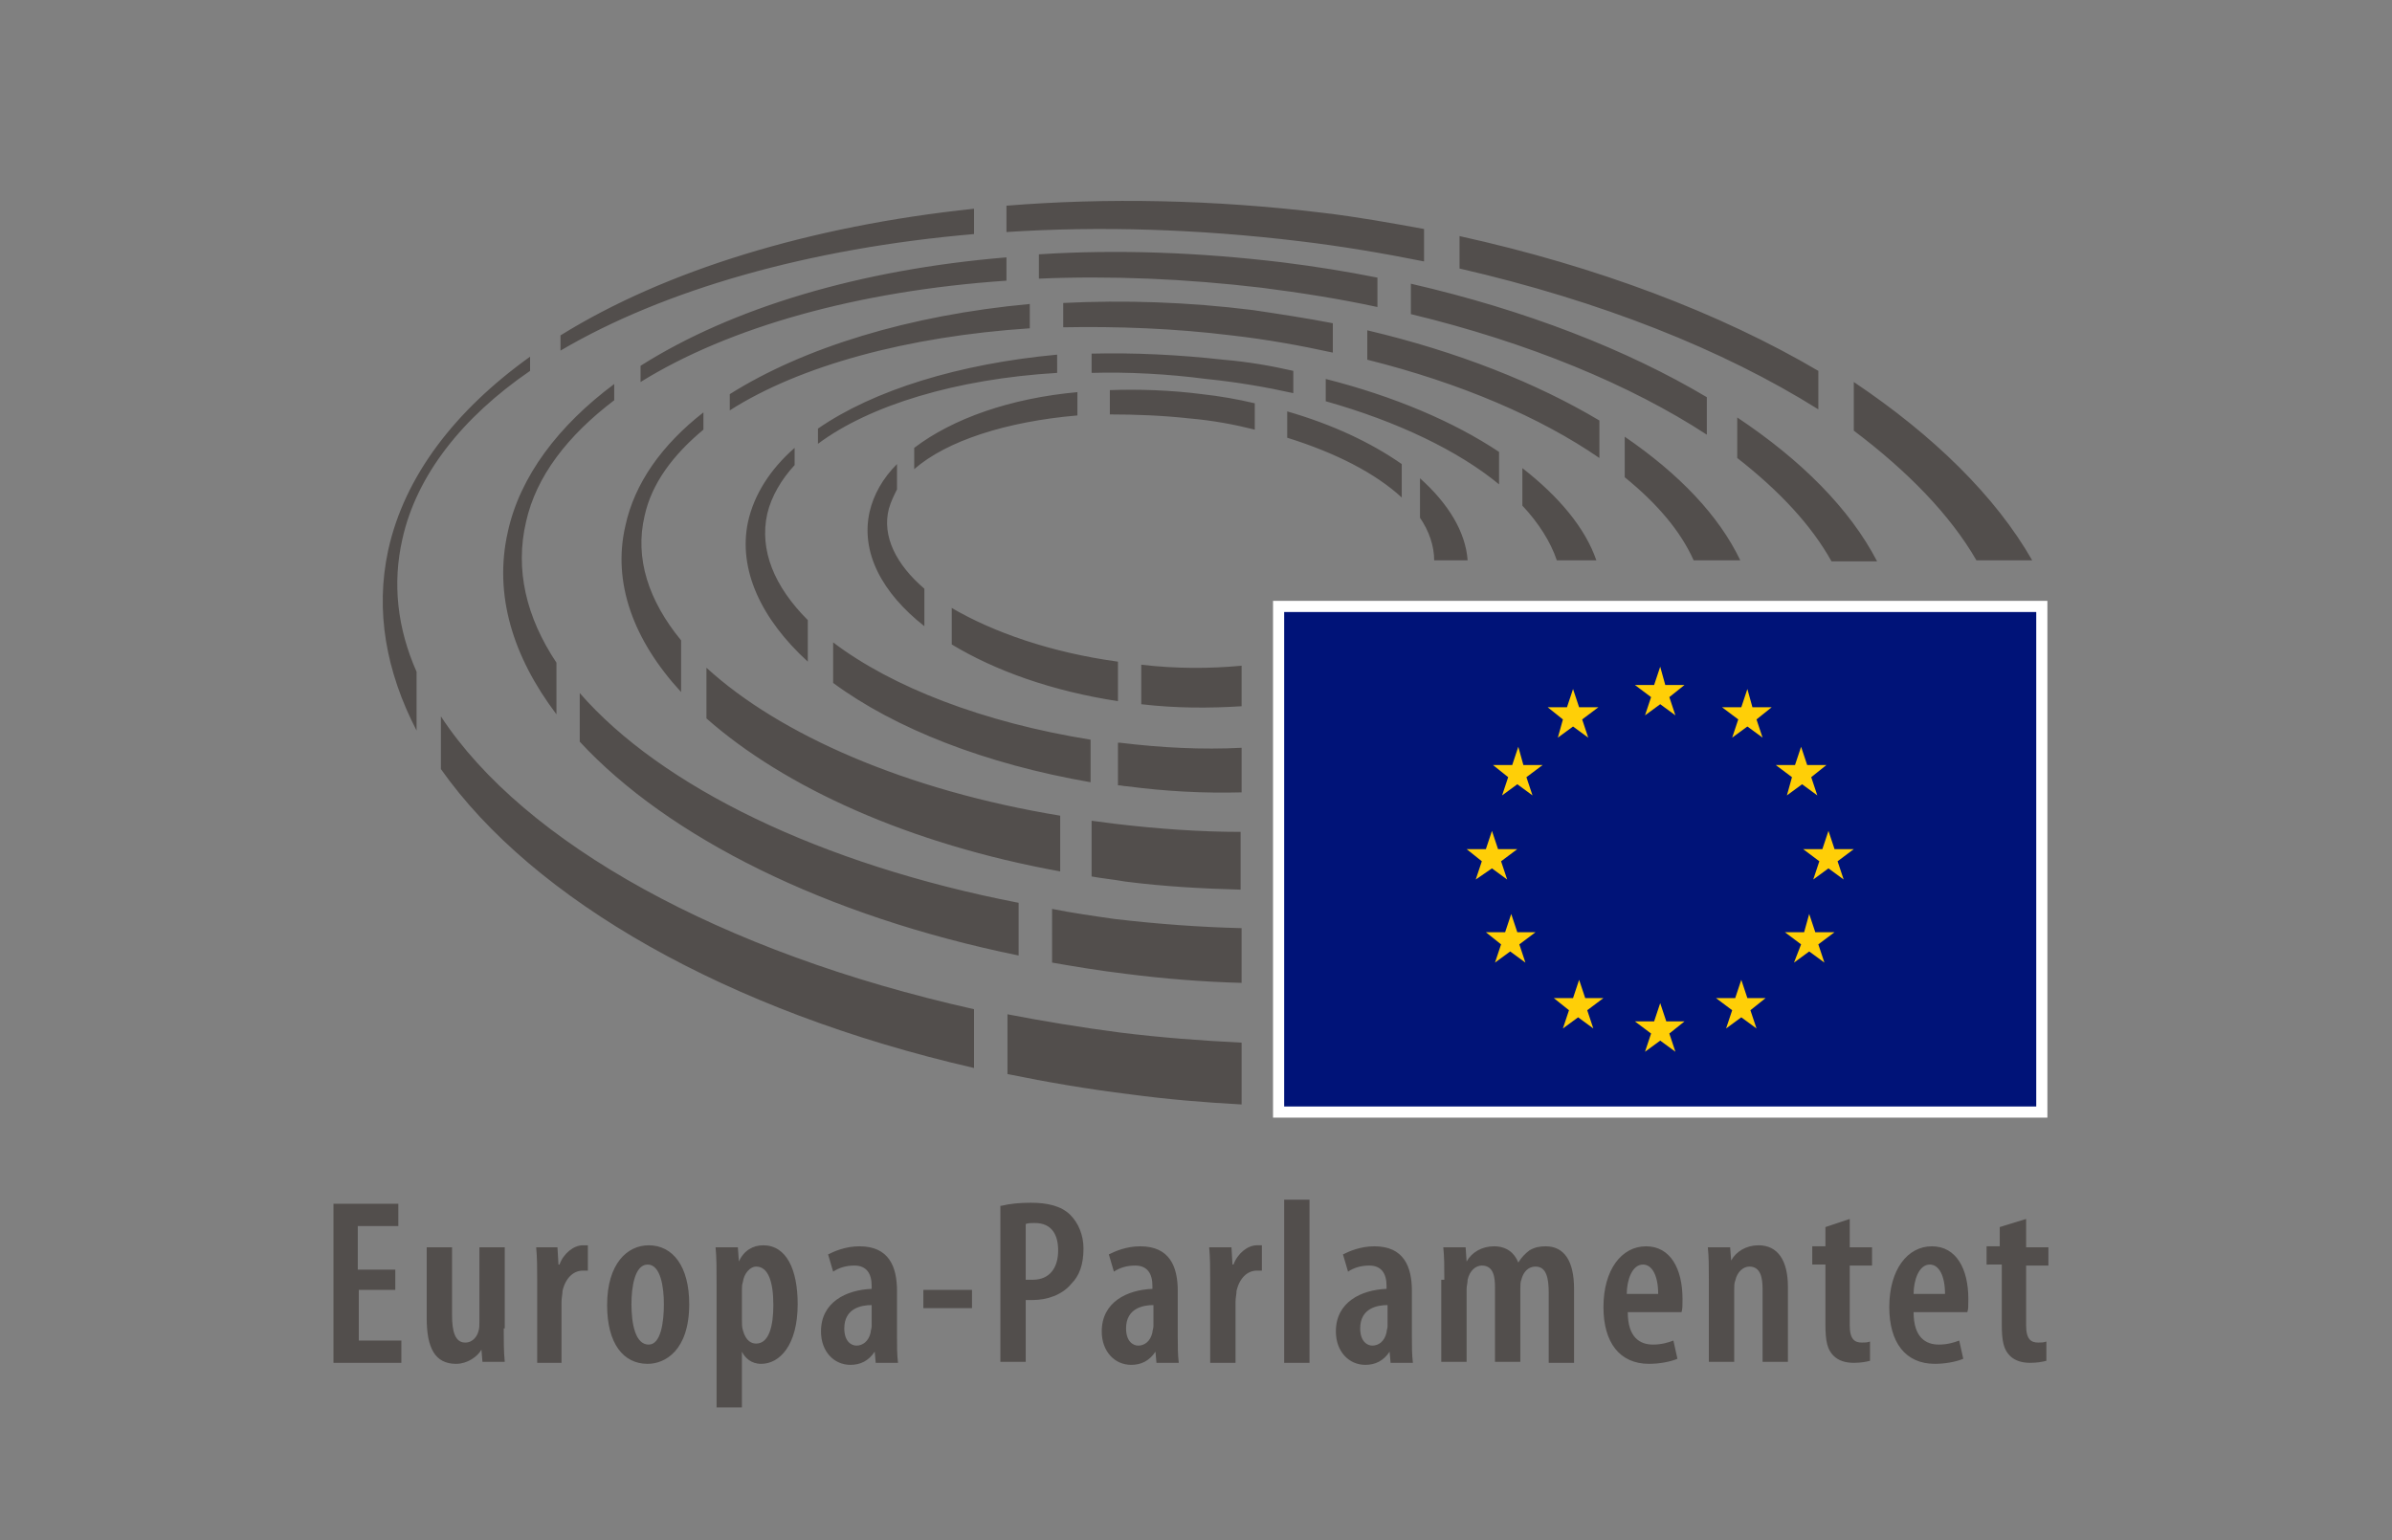 <svg xmlns="http://www.w3.org/2000/svg" viewBox="0 0 236 152"><rect x="0" y="0" width="236" height="152" fill="#808080" stroke="none"/><style>.st0{fill:#524e4c}</style><g id="Calque_1"><path class="st0" d="M99.4 100.1v5.9c3.9.8 8 1.5 12.1 2 3.7.5 7.3.8 11 1v-6.1c-4-.2-8-.5-12-1-3.8-.5-7.5-1.1-11.1-1.8zM41.1 66.3c-1.9-4.3-2.4-8.7-1.4-13.1 1.4-6.3 5.9-12 12.6-16.6v-1.4c-7.4 5.3-12.4 11.8-14 19.1-1.3 6-.2 12 2.8 17.8v-5.8zm55-43.2v-2.5c-16.2 1.7-30.5 6.1-40.8 12.5v1.5c10.2-6 24.5-10.1 40.8-11.5zm47.9.2v3.2c13.9 3.2 26 8 35.4 13.9v-3.8c-9.7-5.7-21.8-10.3-35.4-13.3zm-3.5-.7c-3.3-.6-6.6-1.2-10-1.6-10.8-1.3-21.3-1.5-31.2-.7v2.6c9.2-.6 18.9-.3 28.9.9 4.2.5 8.3 1.2 12.3 2v-3.2zm-97 48.1v5.2c9.1 12.9 28.2 23.9 52.6 29.5v-5.8c-25-5.6-44.4-16.4-52.6-28.9zm139.4-33v4.8c5.3 4 9.5 8.3 12.1 12.8h5.5c-3.6-6.3-9.7-12.3-17.6-17.6zM63.2 36.1v1.6c8.7-5.4 21.4-9 36.1-10v-2.3c-14.5 1.2-27.1 5-36.1 10.7zm-6 32.3v4.8c8.7 9.4 24.2 17.2 43.3 21.1v-5.2c-19.6-3.8-35.3-11.5-43.3-20.7zm-7.1-15.9c-1.4 6.2.5 12.3 4.8 18v-5.1c-3-4.5-4.1-9.2-3-13.9 1-4.5 4.1-8.5 8.7-12v-1.6C55.1 42 51.3 47 50.1 52.5zm118.3-9.6v-3.7c-7.9-4.7-17.9-8.6-29.2-11.2v3c11.6 2.8 21.7 7 29.2 11.9zm-64.6 46.8V95c2.3.4 4.7.8 7.2 1.1 3.9.5 7.7.8 11.5.9v-5.4c-4.1-.1-8.2-.4-12.5-.9-2.1-.3-4.2-.6-6.2-1zm67.6-48.5v4c4.1 3.2 7.3 6.6 9.3 10.2h4.5c-2.7-5.2-7.5-10-13.8-14.2zm-35.5-13.8c-3-.6-6.1-1.1-9.3-1.5-8.3-1-16.4-1.3-24.1-.8v2.4c7-.3 14.4 0 22 .9 3.9.5 7.7 1.1 11.4 1.9v-2.9zM67.2 63.2c-3.2-3.9-4.6-8.1-3.6-12.3.7-3.2 2.8-6 5.8-8.5v-1.7c-4.1 3.2-6.8 7-7.7 11.2-1.3 5.6.8 11.3 5.5 16.4v-5.1zM72 38.9v1.6c6.9-4.4 17.5-7.3 29.6-8.1V30c-11.9 1.1-22.3 4.3-29.6 8.9zm-2.3 27v5c7.7 6.8 20 12.4 34.9 15.1v-5.5c-15.2-2.5-27.7-8-34.9-14.6zm38 15.1v5.5c1.1.2 2.2.3 3.3.5 3.9.5 7.7.7 11.4.8v-5.7c-4 0-8.2-.3-12.4-.8-.7-.1-1.5-.2-2.3-.3zm52.6-37.9v4c3.2 2.6 5.5 5.3 6.8 8.2h4.6c-2.1-4.4-6-8.5-11.4-12.2zm-2.5-1.6c-6.2-3.7-14-6.8-22.9-8.9v2.9c9.2 2.3 17.1 5.7 22.9 9.7v-3.7zm-36.3-8.4c3.5.4 6.8 1 10 1.7v-2.9c-2.6-.5-5.2-.9-7.9-1.3-6.4-.8-12.7-1-18.7-.7v2.4c5.3-.1 10.9.1 16.6.8zM79.7 65.3v-4.1c-3.3-3.3-4.8-6.9-4-10.5.4-1.7 1.4-3.4 2.7-4.8v-1.7c-2.4 2.1-4 4.6-4.6 7.3-1 4.7 1.3 9.6 5.9 13.8zm1-23v1.5c5.1-3.8 13.6-6.4 23.6-7V35c-9.7.9-18.1 3.5-23.6 7.3zm50.1-2.7c7.1 2 13.1 4.9 17.1 8.2v-3.2c-4.5-3-10.4-5.5-17.1-7.2v2.2zM82.2 63.4v4c6.1 4.5 15 8 25.4 9.8V73C97 71.3 88 67.8 82.2 63.4zm68-17.2v3.7c1.6 1.7 2.8 3.6 3.4 5.4h3.9c-1.1-3.2-3.7-6.3-7.3-9.1zm-22.6-7.4v-2.2c-2.2-.5-4.5-.9-6.9-1.1-4.5-.5-8.8-.7-13-.6v1.9c3.6-.1 7.5.1 11.3.6 3 .3 5.9.8 8.6 1.4zm-17.1 34.5h-.2v4.2c.3 0 .6.1.9.1 3.8.5 7.6.7 11.3.6v-4.4c-3.9.2-7.9 0-12-.5zM93.9 60v3.6c4.3 2.6 9.9 4.6 16.4 5.6v-3.9c-6.6-.9-12.3-2.9-16.4-5.3zm-6.2-9.8c.2-.7.5-1.3.8-1.9v-2.5c-1.4 1.4-2.3 3-2.7 4.7-.9 4 1.2 8 5.4 11.3v-3.7c-2.8-2.4-4.2-5.2-3.5-7.9zm39.3-7c4.8 1.5 8.7 3.5 11.3 5.9v-3.3c-3-2.1-6.8-3.9-11.3-5.2v2.6zm-36.8 1v2.1c3.2-2.8 9.1-4.7 16.1-5.3v-2.3c-6.6.6-12.3 2.6-16.1 5.5zm49.9 3v3.9c.9 1.3 1.4 2.8 1.4 4.2h3.3c-.2-2.8-1.9-5.6-4.7-8.1zm-16.3-4.8v-2.6c-1.7-.4-3.4-.7-5.2-.9-3.1-.4-6.2-.5-9.1-.4v2.4c2.5 0 5.2.1 7.9.4 2.3.2 4.4.6 6.4 1.1zm-11.2 23.2v3.9c3.4.4 6.7.4 9.9.2v-4c-3.2.3-6.5.3-9.9-.1z"/><path d="M202 110.3v-51h-76.4v51H202z" fill="#fff"/><path d="M126.7 60.4h74.2v48.8h-74.2V60.4z" fill="#001378"/><path d="m163.8 65.8-.6 1.8h-1.9l1.6 1.2-.6 1.8 1.5-1.1 1.5 1.1-.6-1.8 1.5-1.2h-1.9l-.5-1.8zm8.6 2.2-.6 1.8h-1.9l1.6 1.2-.6 1.8 1.5-1.1 1.5 1.1-.6-1.8 1.5-1.2h-1.9l-.5-1.8zm3.9 10.5 1.5-1.1 1.5 1.1-.6-1.8 1.5-1.2h-1.9l-.6-1.8-.6 1.8h-1.9l1.6 1.2-.5 1.8zm6.6 5.3H181l-.6-1.8-.6 1.8h-1.9l1.6 1.2-.6 1.8 1.5-1.1 1.5 1.1-.6-1.8 1.6-1.2zm-3.8 8.2-.6-1.8-.5 1.8h-1.9l1.6 1.2-.7 1.8 1.5-1.1L180 95l-.6-1.8L181 92h-1.9zm-6.7 6.5-.6-1.8-.6 1.8h-1.9l1.6 1.2-.6 1.8 1.5-1.1 1.5 1.1-.6-1.8 1.5-1.2h-1.8zm-8 2.3-.6-1.8-.6 1.8h-1.9l1.6 1.2-.6 1.8 1.5-1.1 1.5 1.1-.6-1.8 1.5-1.2h-1.8zm-10.7-28 1.5-1.1 1.5 1.1-.6-1.8 1.6-1.2h-1.9l-.6-1.8-.6 1.8h-1.9l1.5 1.2-.5 1.8zm-3.9.9-.6 1.8h-1.9l1.5 1.2-.6 1.8 1.5-1.1 1.5 1.1-.6-1.8 1.6-1.2h-1.9l-.5-1.8zm-2.6 12 1.5 1.1-.6-1.8 1.6-1.2h-1.9l-.6-1.8-.6 1.8h-1.9l1.5 1.2-.6 1.8 1.6-1.1zm2.5 6.3-.6-1.8-.6 1.8h-1.9l1.5 1.2-.6 1.8 1.5-1.1 1.5 1.1-.6-1.8 1.6-1.2h-1.8zm6.7 6.5-.6-1.8-.6 1.8h-1.9l1.5 1.2-.6 1.8 1.5-1.1 1.5 1.1-.6-1.8 1.6-1.2h-1.8z" fill="#ffcf07"/></g><g id="DA"><path class="st0" d="M39.1 127.3h-3.7v5h4.2v2.2h-6.7v-15.7h6.4v2.2h-4v4.3H39v2zm10.6 3.8c0 1.2 0 2.3.1 3.3h-2.2l-.1-1.2c-.4.7-1.4 1.4-2.5 1.4-2.1 0-2.9-1.6-2.9-4.5v-7h2.5v6.7c0 1.6.3 2.7 1.3 2.7.8 0 1.2-.7 1.3-1.1.1-.3.1-.6.1-1v-7.3h2.5v8zm3.3-4.8c0-1 0-2.2-.1-3.2H55l.1 1.7h.1c.4-1.1 1.4-1.9 2.3-1.9h.5v2.5h-.5c-.9 0-1.7.7-2 2 0 .3-.1.7-.1 1.1v6H53v-8.2zm10.9 8.3c-2.4 0-4-2-4-5.8 0-4.1 2-5.9 4.1-5.9 2.4 0 4 2.1 4 5.8 0 4.6-2.4 5.9-4.1 5.9zm.1-1.9c1.2 0 1.5-2.2 1.5-4 0-1.6-.3-3.9-1.6-3.9s-1.6 2.3-1.6 3.9c0 2 .4 4 1.7 4zm6.7-6c0-1.5 0-2.6-.1-3.6h2.2l.1 1.4c.5-1.1 1.4-1.6 2.4-1.6 2.3 0 3.4 2.4 3.4 5.8 0 4.1-1.8 5.9-3.6 5.9-1 0-1.6-.6-1.9-1.2v5.5h-2.5v-12.2zm2.5 3.6c0 .3 0 .7.1 1 .3 1.1.9 1.3 1.3 1.3 1.3 0 1.7-1.8 1.7-3.8 0-2.3-.5-3.8-1.7-3.8-.6 0-1.2.7-1.3 1.5-.1.3-.1.5-.1.8v3zm15.3 1.6c0 .9 0 1.8.1 2.6h-2.2l-.1-1.1c-.6.9-1.4 1.3-2.4 1.3-1.6 0-2.9-1.3-2.9-3.3 0-2.9 2.5-4.1 5-4.2v-.3c0-1.2-.5-2-1.7-2-.8 0-1.5.2-2.1.6l-.5-1.7c.6-.3 1.7-.8 3.1-.8 2.9 0 3.7 2 3.7 4.4v4.5zm-2.5-3.1c-1 0-2.7.3-2.7 2.3 0 1.3.7 1.7 1.2 1.7.6 0 1.2-.4 1.4-1.3 0-.2.1-.4.1-.6v-2.1zm9.9-1.5v1.8h-4.8v-1.8h4.8zm2.9-8.3c.8-.2 1.8-.3 2.9-.3 1.6 0 3 .3 3.9 1.2.8.8 1.3 2 1.3 3.3 0 1.6-.4 2.7-1.2 3.5-.9 1.1-2.4 1.6-3.8 1.6h-.7v6.1h-2.5V119zm2.5 7.3h.6c1.6 0 2.5-1.1 2.5-2.9 0-1.5-.6-2.7-2.3-2.7-.3 0-.7 0-.9.1v5.5zm14.9 5.6c0 .9 0 1.8.1 2.6h-2.2l-.1-1.1c-.6.9-1.4 1.3-2.4 1.3-1.6 0-2.9-1.3-2.9-3.3 0-2.9 2.5-4.1 5-4.2v-.3c0-1.2-.5-2-1.7-2-.8 0-1.5.2-2.1.6l-.5-1.7c.6-.3 1.7-.8 3.1-.8 2.9 0 3.7 2 3.7 4.4v4.5zm-2.4-3.1c-1 0-2.7.3-2.7 2.3 0 1.3.7 1.7 1.2 1.7.6 0 1.2-.4 1.4-1.3 0-.2.1-.4.1-.6v-2.1zm5.6-2.5c0-1 0-2.2-.1-3.2h2.2l.1 1.7h.1c.4-1.1 1.4-1.9 2.3-1.9h.5v2.5h-.5c-.9 0-1.7.7-2 2 0 .3-.1.7-.1 1.1v6h-2.5v-8.2zm7.3-7.9h2.5v16.1h-2.5v-16.1zm12.6 13.5c0 .9 0 1.8.1 2.6h-2.2l-.1-1.1c-.6.9-1.4 1.3-2.4 1.3-1.6 0-2.9-1.3-2.9-3.3 0-2.9 2.5-4.1 5-4.2v-.3c0-1.2-.5-2-1.7-2-.8 0-1.5.2-2.1.6l-.5-1.7c.6-.3 1.7-.8 3.1-.8 2.9 0 3.7 2 3.7 4.4v4.5zm-2.4-3.1c-1 0-2.7.3-2.7 2.3 0 1.3.7 1.7 1.2 1.7.6 0 1.2-.4 1.4-1.3 0-.2.1-.4.1-.6v-2.1zm5.6-2.5c0-1.3 0-2.2-.1-3.2h2.2l.1 1.4c.5-.9 1.5-1.5 2.7-1.5 1.2 0 2 .6 2.4 1.6.3-.5.7-.9 1.1-1.2.5-.3 1-.4 1.6-.4 1.8 0 2.8 1.4 2.8 4.2v7.3h-2.5v-6.9c0-1.4-.2-2.6-1.3-2.6-.7 0-1.2.5-1.4 1.3-.1.2-.1.6-.1.9v7.2h-2.5v-7.3c0-1-.1-2.2-1.3-2.2-.6 0-1.2.5-1.4 1.4 0 .3-.1.6-.1.9v7.2h-2.5v-8.1zm18.1 3.2c0 2.5 1.2 3.2 2.5 3.2.8 0 1.5-.2 2-.4l.4 1.8c-.7.3-1.8.5-2.8.5-2.9 0-4.5-2.1-4.5-5.6 0-3.7 1.8-6 4.2-6 2.4 0 3.6 2.2 3.6 5.2 0 .7 0 1-.1 1.3h-5.3zm3-1.8c0-1.8-.6-2.9-1.5-2.9-1.1 0-1.6 1.6-1.6 2.9h3.1zm5-1.4c0-1.3 0-2.2-.1-3.2h2.2l.1 1.3c.5-.9 1.5-1.5 2.7-1.5 1.9 0 2.9 1.5 2.9 4.1v7.4h-2.5v-7.2c0-1.1-.2-2.2-1.3-2.2-.6 0-1.2.5-1.4 1.4-.1.2-.1.6-.1 1v7h-2.5v-8.1zm13.9-6v2.8h2.2v1.8h-2.2v5.9c0 1.4.5 1.7 1.2 1.7.3 0 .5 0 .8-.1v1.9c-.4.1-.9.2-1.6.2-.8 0-1.5-.2-2-.7-.6-.6-.8-1.4-.8-3.1v-5.9h-1.3V123h1.3v-1.9l2.4-.8zm6.3 9.2c0 2.5 1.2 3.2 2.5 3.2.8 0 1.5-.2 2-.4l.4 1.8c-.7.3-1.8.5-2.8.5-2.9 0-4.5-2.1-4.5-5.6 0-3.7 1.8-6 4.2-6 2.4 0 3.6 2.2 3.6 5.2 0 .7 0 1-.1 1.3h-5.3zm3.1-1.8c0-1.8-.6-2.9-1.5-2.9-1.1 0-1.6 1.6-1.6 2.9h3.1zm8-7.4v2.8h2.2v1.8h-2.2v5.9c0 1.4.5 1.7 1.2 1.7.3 0 .5 0 .8-.1v1.9c-.4.1-.9.2-1.6.2-.8 0-1.5-.2-2-.7-.6-.6-.8-1.4-.8-3.1v-5.9H196V123h1.3v-1.9l2.6-.8z" id="DA_1_"/></g></svg>
